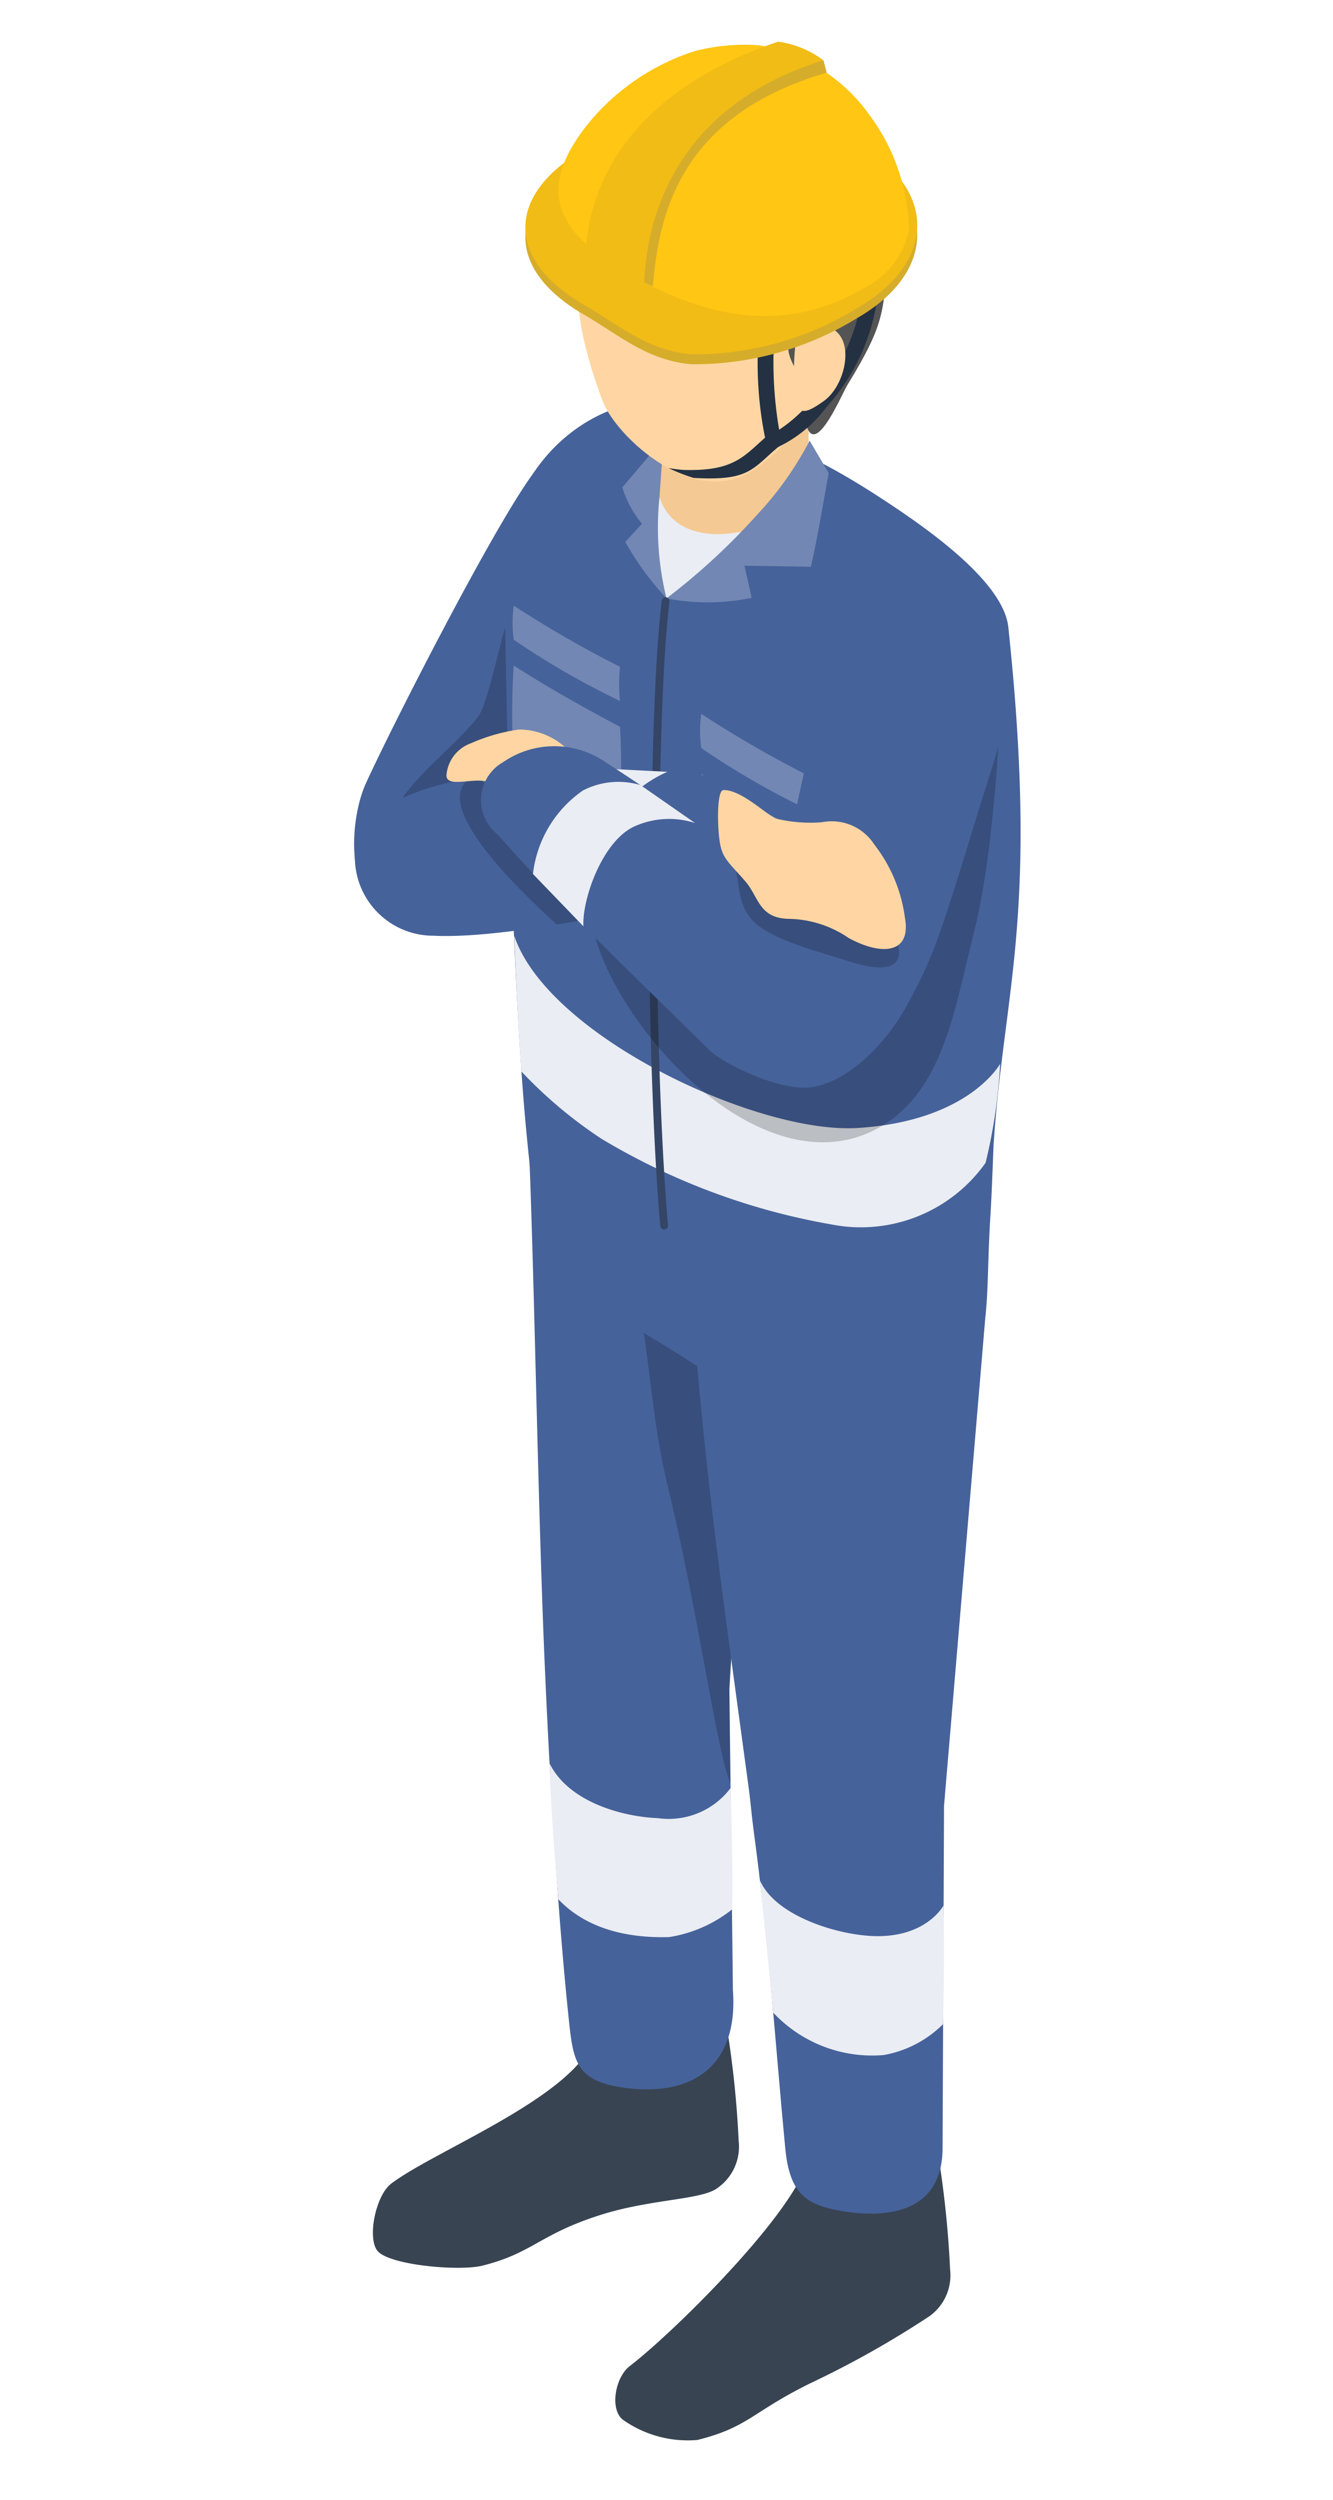 <svg xmlns="http://www.w3.org/2000/svg" xmlns:xlink="http://www.w3.org/1999/xlink" width="64" height="120" viewBox="0 0 64 120">
  <defs>
    <clipPath id="clip-path">
      <rect id="長方形_409683" data-name="長方形 409683" width="64" height="120" transform="translate(918 6120)" fill="#fff" stroke="#707070" stroke-width="1" opacity="0.59"/>
    </clipPath>
    <clipPath id="clip-path-2">
      <rect id="長方形_409588" data-name="長方形 409588" width="32" height="115.197" fill="none"/>
    </clipPath>
    <clipPath id="clip-path-3">
      <rect id="長方形_409587" data-name="長方形 409587" width="31.999" height="115.199" fill="none"/>
    </clipPath>
    <clipPath id="clip-path-4">
      <rect id="長方形_409582" data-name="長方形 409582" width="7.728" height="10.525" fill="none"/>
    </clipPath>
    <clipPath id="clip-path-5">
      <rect id="長方形_409583" data-name="長方形 409583" width="4.19" height="21.649" fill="none"/>
    </clipPath>
    <clipPath id="clip-path-6">
      <rect id="長方形_409584" data-name="長方形 409584" width="6.704" height="7.17" fill="none"/>
    </clipPath>
    <clipPath id="clip-path-7">
      <rect id="長方形_409585" data-name="長方形 409585" width="19.732" height="22.155" fill="none"/>
    </clipPath>
    <clipPath id="clip-path-8">
      <rect id="長方形_409586" data-name="長方形 409586" width="8.237" height="5.793" fill="none"/>
    </clipPath>
  </defs>
  <g id="ilu02" transform="translate(-918 -6120)" clip-path="url(#clip-path)">
    <g id="グループ_179776" data-name="グループ 179776" transform="translate(935 6122)">
      <g id="グループ_179775" data-name="グループ 179775" clip-path="url(#clip-path-2)">
        <g id="グループ_179774" data-name="グループ 179774" transform="translate(0 -0.002)">
          <g id="グループ_179773" data-name="グループ 179773" clip-path="url(#clip-path-3)">
            <path id="パス_255609" data-name="パス 255609" d="M8.609,6.5c1.609-2.163,3.7-2.532,4.092-.936.792,3.205.653,7.674-.053,9.271A70.738,70.738,0,0,1,7.086,25.718c-1.055,1.715-4.145,2.327-5.811,1.572S-.194,23.059.561,21.4C1.816,18.639,6.708,9.052,8.609,6.5" transform="translate(0.002 14.216)" fill="#46629b" fill-rule="evenodd"/>
            <g id="グループ_179760" data-name="グループ 179760" transform="translate(1.713 27.028)" opacity="0.2">
              <g id="グループ_179759" data-name="グループ 179759">
                <g id="グループ_179758" data-name="グループ 179758" clip-path="url(#clip-path-4)">
                  <path id="パス_255610" data-name="パス 255610" d="M.417,17.11c.62-2.015,2.881-3.4,4.239-5.142.6-.767,1.338-5.311,1.785-5.38,1.116-.172,1.7,8.861,1.7,8.861Z" transform="translate(-0.419 -6.585)" fill-rule="evenodd"/>
                </g>
              </g>
            </g>
            <path id="パス_255611" data-name="パス 255611" d="M17.207,23.215a47.678,47.678,0,0,1,.575,5.5,2.42,2.42,0,0,1-.989,2.241c-.739.6-3.16.529-5.631,1.309-2.971.944-3.23,1.818-5.676,2.438-1.129.283-4.535-.025-5.06-.726-.48-.648-.062-2.639.661-3.2,2.015-1.547,8.471-4.042,9.665-6.759Z" transform="translate(0.683 72.061)" fill="#384452" fill-rule="evenodd"/>
            <path id="パス_255612" data-name="パス 255612" d="M2.053,14.3c-.09-2.483,4.129-1.326,6.6-1.239A4.508,4.508,0,0,1,13,17.72L11.652,39.59l.168,14.462c.271,3.669-1.953,5.109-5.122,4.707-2.466-.316-2.549-1.276-2.778-3.5-.685-6.562-1.063-15.218-1.1-16.067-.341-7.35-.492-17.643-.763-24.887" transform="translate(6.368 39.479)" fill="#46629b" fill-rule="evenodd"/>
            <g id="グループ_179763" data-name="グループ 179763" transform="translate(13.915 61.988)" opacity="0.2">
              <g id="グループ_179762" data-name="グループ 179762">
                <g id="グループ_179761" data-name="グループ 179761" clip-path="url(#clip-path-5)">
                  <path id="パス_255613" data-name="パス 255613" d="M6.965,17.353c-1.03-.673-2.335-1.5-3.575-2.249.382,2.622.529,4.8,1.133,7.293C6.033,28.635,6.9,35.271,7.551,36.753c0-.653-.074-3.714-.053-4.568.016-.743.07-1.317.082-1.436,0,0-.456-9.115-.616-13.4" transform="translate(-3.392 -15.104)" fill-rule="evenodd"/>
                </g>
              </g>
            </g>
            <path id="パス_255614" data-name="パス 255614" d="M2.287,20.139c.895,1.826,3.427,2.557,5.2,2.631a3.725,3.725,0,0,0,3.5-1.457c.029,1.654.115,4.071.066,5.836a6.485,6.485,0,0,1-3.025,1.33c-3.008.086-4.547-1-5.319-1.814-.127-1.436-.386-4.539-.415-6.525" transform="translate(7.099 62.513)" fill="#eaedf3" fill-rule="evenodd"/>
            <path id="パス_255615" data-name="パス 255615" d="M18.56,24.72a48.2,48.2,0,0,1,.57,5.5,2.41,2.41,0,0,1-.989,2.237,46.145,46.145,0,0,1-5.75,3.234C9.6,37.073,9.445,37.787,7,38.4a5.394,5.394,0,0,1-3.558-.956c-.661-.464-.415-2.04.312-2.594,2.015-1.551,7.153-6.612,8.348-9.328Z" transform="translate(9.486 76.733)" fill="#384452" fill-rule="evenodd"/>
            <path id="パス_255616" data-name="パス 255616" d="M3.909,15.618c-.172-2.475,7.047-1.99,9.525-1.876s4.781-.213,4.757,5.1L16.2,42.389l-.07,16.379c.021,3.3-2.9,3.353-4.592,3.111-1.949-.283-2.754-.833-2.963-3.07C8.1,53.859,7.8,49.045,7.057,43.567c-.09-.685-.156-1.449-.234-2.027C5.407,31.066,4.607,25.821,3.909,15.618" transform="translate(12.125 42.303)" fill="#46629b" fill-rule="evenodd"/>
            <path id="パス_255617" data-name="パス 255617" d="M10.474,4.471C14.841,6.183,16.31,6.544,19.918,8.9c1.945,1.276,5.8,3.9,6.041,6.148,1.461,13.785-.2,17.356-.7,24.727-.029.443-.074,2.109-.16,3.534-.123,1.876-.1,3.542-.234,4.773a13.963,13.963,0,0,1-7.839,2.52c-2.594.123-12.673-6.32-13.757-7.477-.176-1.272-.3-2.286-.4-3.345C1.983,31.127,1.79,13.808,1.762,12.8c-.2-6.324,5.532-9.575,8.713-8.327" transform="translate(5.453 13.063)" fill="#46629b" fill-rule="evenodd"/>
            <path id="パス_255618" data-name="パス 255618" d="M7.031,10.244C5.336,9.341,3.641,8.4,1.925,7.3c-.168,2.245,0,4.945,0,5.532a20.27,20.27,0,0,0,5.105,2.947c-.033-1.744.127-3.021,0-5.532" transform="translate(5.741 22.652)" fill="#7287b3" fill-rule="evenodd"/>
            <path id="パス_255619" data-name="パス 255619" d="M9.22,11.508c-1.691-.9-3.39-1.843-5.1-2.943a53.678,53.678,0,0,0,0,5.532,20.209,20.209,0,0,0,5.1,2.943c-.029-1.744.135-3.016,0-5.532" transform="translate(12.556 26.588)" fill="#7287b3" fill-rule="evenodd"/>
            <path id="パス_255620" data-name="パス 255620" d="M7.013,9.539A53.751,53.751,0,0,1,1.908,6.6a6,6,0,0,0,0,1.637A38.86,38.86,0,0,0,7.013,11.18a7.569,7.569,0,0,1,0-1.642" transform="translate(5.758 20.476)" fill="#7287b3" fill-rule="evenodd"/>
            <path id="パス_255621" data-name="パス 255621" d="M9.2,10.81a54.123,54.123,0,0,1-5.1-2.947,5.552,5.552,0,0,0,0,1.642,38.029,38.029,0,0,0,5.1,2.943,8.4,8.4,0,0,1,0-1.637" transform="translate(12.571 24.409)" fill="#7287b3" fill-rule="evenodd"/>
            <path id="パス_255622" data-name="パス 255622" d="M5.341,4.582l-2.2,2.594a5.112,5.112,0,0,0,.944,1.748l-.8.866A13.735,13.735,0,0,0,5.263,12.5c-.135-2.491-.226-4.962.759-7.125Z" transform="translate(9.737 14.224)" fill="#7287b3" fill-rule="evenodd"/>
            <path id="パス_255623" data-name="パス 255623" d="M3.621,5.327C4.281,6.767,5.656,7.276,7.7,6.821,6.678,8.023,5.492,9.7,3.957,10.19a14.2,14.2,0,0,1-.337-4.863" transform="translate(11.043 16.537)" fill="#eaedf3" fill-rule="evenodd"/>
            <path id="パス_255624" data-name="パス 255624" d="M3.988,3.864l-.415,6c.685,2.237,3.829,2.413,7.166.287l-.016-6.291Z" transform="translate(11.091 11.996)" fill="#f5c993" fill-rule="evenodd"/>
            <path id="パス_255625" data-name="パス 255625" d="M14.891,5.039C13.253,2.8,8.6-.526,4.052,3.5,2.2,5.146,2.172,7.887,3.806,12.254c.636,1.687,4.469,5.311,7.35,3.226,3.952-2.86,5.549-7.97,3.735-10.441" transform="translate(8.129 5.006)" fill="#ffd6a3" fill-rule="evenodd"/>
            <path id="パス_255626" data-name="パス 255626" d="M3.322,5.148c-.415,1-1.531.829-.534,2.544.332.579,1.7,1.473,3.94,1.695,1.748.172,3.5-.25,4.35-.176,1.7.14,2.093.985,2.368,2.988.09.7.821,1.506.96,2.265.123.644-.226,1.145,0,1.568.5.915,1.6-1.724,1.88-2.183,1.354-2.216,1.629-3.07,1.785-4.432a6.057,6.057,0,0,0-1.055-4.539c-.443-.706-.722-.6-.895-.866a3.345,3.345,0,0,0-.841-1.363C12.663.515,11.165.819,9.831.921a10.68,10.68,0,0,0-5.06,1.9A6.777,6.777,0,0,0,3.322,5.148" transform="translate(7.405 2.627)" fill="#545454" fill-rule="evenodd"/>
            <path id="パス_255627" data-name="パス 255627" d="M3.655,12.239a31.328,31.328,0,0,0,4.3-3.96,16.013,16.013,0,0,0,2.573-3.612l.915,1.56c-.25,1.35-.57,3.291-.858,4.494L7.4,10.671l.345,1.543a10.408,10.408,0,0,1-4.092.025" transform="translate(11.345 14.488)" fill="#7287b3" fill-rule="evenodd"/>
            <path id="パス_255628" data-name="パス 255628" d="M1.872,10.454C3.468,15.28,13.544,20,18.362,19.7c5.36-.332,6.845-3.082,6.845-3.082a25.259,25.259,0,0,1-.7,4.757,7.334,7.334,0,0,1-7.379,2.959,32.161,32.161,0,0,1-11.068-4.12,21.54,21.54,0,0,1-3.841-3.23c-.185-2.627-.238-4.059-.345-6.529" transform="translate(5.811 32.451)" fill="#eaedf3" fill-rule="evenodd"/>
            <path id="パス_255629" data-name="パス 255629" d="M4.052,6.664A.183.183,0,0,1,4.258,6.5a.185.185,0,0,1,.164.205c-.41,3.558-.435,8.885-.55,12.6-.148,4.744.1,13.092.484,17.352a.188.188,0,0,1-.373.037c-.386-4.276-.632-12.644-.488-17.4.115-3.726.14-9.066.558-12.632" transform="translate(10.718 20.174)" fill="#354566" fill-rule="evenodd"/>
            <path id="パス_255630" data-name="パス 255630" d="M4.748,21.507c.722,1.683,3.632,2.6,5.4,2.676,2.586.111,3.415-1.469,3.415-1.469.033,1.65.025,3.932-.025,5.7a5.34,5.34,0,0,1-2.852,1.482,6.512,6.512,0,0,1-5.3-2.036c-.131-1.436-.406-4.014-.636-6.349" transform="translate(14.738 66.759)" fill="#eaedf3" fill-rule="evenodd"/>
            <path id="パス_255631" data-name="パス 255631" d="M8.492,4.664a.368.368,0,0,1,.525.045.377.377,0,0,1-.045.529C7.688,6.318,7.569,6.9,4.88,6.744a8.658,8.658,0,0,1-1.2-.472s.558.086.767.09c2.487.066,2.889-.731,4.047-1.7" transform="translate(11.416 14.2)" fill="#233143" fill-rule="evenodd"/>
            <path id="パス_255632" data-name="パス 255632" d="M4.731,5.464a.378.378,0,0,1,.755-.012,19.23,19.23,0,0,0,.246,4.293A7.221,7.221,0,0,0,7.423,8.177,8.961,8.961,0,0,0,9.717,3.231a.376.376,0,1,1,.751.012A9.8,9.8,0,0,1,8,8.661a6.236,6.236,0,0,1-2.43,1.966.4.4,0,0,1-.291-.037.385.385,0,0,1-.176-.23,18.177,18.177,0,0,1-.373-4.9" transform="translate(14.677 8.886)" fill="#233143" fill-rule="evenodd"/>
            <path id="パス_255633" data-name="パス 255633" d="M5.222,4.2A1.181,1.181,0,0,1,7.151,3.61c.882.718.394,2.668-.57,3.357-.948.677-1.26.669-1.358-.242a10.628,10.628,0,0,1,0-2.528" transform="translate(15.975 10.284)" fill="#ffd6a3" fill-rule="evenodd"/>
            <path id="パス_255634" data-name="パス 255634" d="M4.807,2.693C8.46.584,14.218.268,18.059,2.48s3.546,5.692-.107,7.8a14.969,14.969,0,0,1-7.937,2.228c-2.126-.156-3.542-1.424-5.2-2.384C.982,7.913,1.155,4.8,4.807,2.693" transform="translate(6.22 2.981)" fill="#d6ac2b" fill-rule="evenodd"/>
            <path id="パス_255635" data-name="パス 255635" d="M4.807,2.576C8.46.466,14.218.15,18.059,2.366s3.546,5.688-.107,7.8a14.932,14.932,0,0,1-7.937,2.228c-2.126-.156-3.542-1.424-5.2-2.38C.982,7.8,1.155,4.685,4.807,2.576" transform="translate(6.22 2.618)" fill="#f1bc15" fill-rule="evenodd"/>
            <path id="パス_255636" data-name="パス 255636" d="M17.346,3.451a9.588,9.588,0,0,1,1.876,5.5,4.046,4.046,0,0,1-2.192,2.795c-4.026,2.352-7.912,1.248-11.45-.8S1.468,6.82,3.762,3.906A10.9,10.9,0,0,1,8.97.344,9.66,9.66,0,0,1,12.019.073a8.26,8.26,0,0,1,5.327,3.378" transform="translate(7.421 0.101)" fill="#ffc614" fill-rule="evenodd"/>
            <path id="パス_255637" data-name="パス 255637" d="M5.322,11.668,2.9,10.572c.008-3.213.5-7.859,8.348-10.547l2.425,1.387C6.229,3.563,5.6,8.791,5.322,11.668" transform="translate(9.017 0.08)" fill="#d6ac2b" fill-rule="evenodd"/>
            <path id="パス_255638" data-name="パス 255638" d="M6.177.218l.156.6L5.271.394Z" transform="translate(16.36 0.678)" fill="#d6ac2b" fill-rule="evenodd"/>
            <path id="パス_255639" data-name="パス 255639" d="M5.534,12.066,2.7,10.826c0-3.213,1.42-8.138,9.267-10.826a4.648,4.648,0,0,1,2.179.895C6.371,3.328,5.538,9.423,5.534,12.066" transform="translate(8.387 0.002)" fill="#f1bc15" fill-rule="evenodd"/>
            <path id="パス_255640" data-name="パス 255640" d="M3.786,16.522A3.769,3.769,0,0,1,.015,12.89c-.148-2.081,2.294-3.14,4.063-3.612,2.6-.694,6.172-1,11.372-.591,1.551.123,2.86.168,3.731,2.126.886,1.995.513,3.25-1.3,3.57-1.67.3-10.141,2.347-14.1,2.138" transform="translate(0.026 26.4)" fill="#46629b" fill-rule="evenodd"/>
            <g id="グループ_179766" data-name="グループ 179766" transform="translate(5.085 35.218)" opacity="0.2">
              <g id="グループ_179765" data-name="グループ 179765">
                <g id="グループ_179764" data-name="グループ 179764" clip-path="url(#clip-path-6)">
                  <path id="パス_255641" data-name="パス 255641" d="M1.979,8.581c-2.52,1.112,2.044,5.471,3.911,7.17l2.052-.361C5.878,12.9,3.908,10.173,1.979,8.581" transform="translate(-1.24 -8.581)" fill-rule="evenodd"/>
                </g>
              </g>
            </g>
            <path id="パス_255642" data-name="パス 255642" d="M3.06,10.574c-.591-.267-2.073.349-1.974-.386A1.781,1.781,0,0,1,2.255,8.71,8.675,8.675,0,0,1,4.57,8.05,3.325,3.325,0,0,1,7.176,9.326c.689.854-.636,1.584-1.4,1.818a3.74,3.74,0,0,1-2.721-.57" transform="translate(3.355 24.973)" fill="#ffd6a3" fill-rule="evenodd"/>
            <path id="パス_255643" data-name="パス 255643" d="M7.579,8.637A6.071,6.071,0,0,0,5.539,10.1c-.973,1.145-.16,3.283.525,5.175l-2.758.521c-.833-1.662-1.432-4.018-.2-5.959A6.056,6.056,0,0,1,5.133,8.51Z" transform="translate(7.462 26.417)" fill="#eaedf3" fill-rule="evenodd"/>
            <g id="グループ_179769" data-name="グループ 179769" transform="translate(11.345 30.683)" opacity="0.2">
              <g id="グループ_179768" data-name="グループ 179768">
                <g id="グループ_179767" data-name="グループ 179767" clip-path="url(#clip-path-7)">
                  <path id="パス_255644" data-name="パス 255644" d="M22.5,7.476c-1.51,1.621-6.2,12.665-8.142,15.181-.866,1.116-11.59-3.96-11.59-3.96.542,4.761,8.134,13.535,13.913,10.194,3.025-1.748,3.562-5.618,4.514-9.406C22.312,15.031,22.5,7.476,22.5,7.476" transform="translate(-2.763 -7.476)" fill-rule="evenodd"/>
                </g>
              </g>
            </g>
            <path id="パス_255645" data-name="パス 255645" d="M17.919,10.232c.525-3.579,7.514-4.748,8.134-3.172a12.4,12.4,0,0,1,.808,4.3c.008,1.305-1.047,4.33-1.486,5.762-1.851,6.066-2.15,7-3.468,9.41-.841,1.543-2.639,3.616-4.6,3.886-1.387.193-4.129-1.071-4.88-1.81-5.286-5.2-6.952-6.743-10.145-10.33a2.1,2.1,0,0,1,.279-3.48A4.317,4.317,0,0,1,7.4,14.767,102.779,102.779,0,0,1,15.957,20.9c.562-4.215,1.211-5.6,1.962-10.666" transform="translate(4.608 19.783)" fill="#46629b" fill-rule="evenodd"/>
            <path id="パス_255646" data-name="パス 255646" d="M2.091,13.071l2.43,2.52c-.066-1.338.944-4.166,2.5-4.818a4.037,4.037,0,0,1,2.86-.14L7.262,8.811A3.719,3.719,0,0,0,4.5,9.069a5.647,5.647,0,0,0-2.4,4" transform="translate(6.49 26.879)" fill="#eaedf3" fill-rule="evenodd"/>
            <g id="グループ_179772" data-name="グループ 179772" transform="translate(17.928 38.653)" opacity="0.2">
              <g id="グループ_179771" data-name="グループ 179771">
                <g id="グループ_179770" data-name="グループ 179770" clip-path="url(#clip-path-8)">
                  <path id="パス_255647" data-name="パス 255647" d="M4.369,9.418l7.995,4.2s1.317,2.421-2.192,1.289c-1.33-.431-3.722-1.018-4.584-1.937-.956-1.01-.5-2.347-1.219-3.554" transform="translate(-4.367 -9.418)" fill-rule="evenodd"/>
                </g>
              </g>
            </g>
            <path id="パス_255648" data-name="パス 255648" d="M7.041,10.119a7.031,7.031,0,0,0,2.2.176,2.43,2.43,0,0,1,2.524,1.075,7.266,7.266,0,0,1,1.465,3.5c.32,1.728-1.1,1.851-2.7.981a5.226,5.226,0,0,0-2.852-.919c-1.482-.021-1.457-1.071-2.13-1.826-.829-.944-1.092-1.088-1.215-1.921-.111-.767-.135-2.425.185-2.434.866-.025,2.093,1.215,2.524,1.363" transform="translate(13.216 27.18)" fill="#ffd6a3" fill-rule="evenodd"/>
          </g>
        </g>
      </g>
    </g>
  </g>
</svg>
